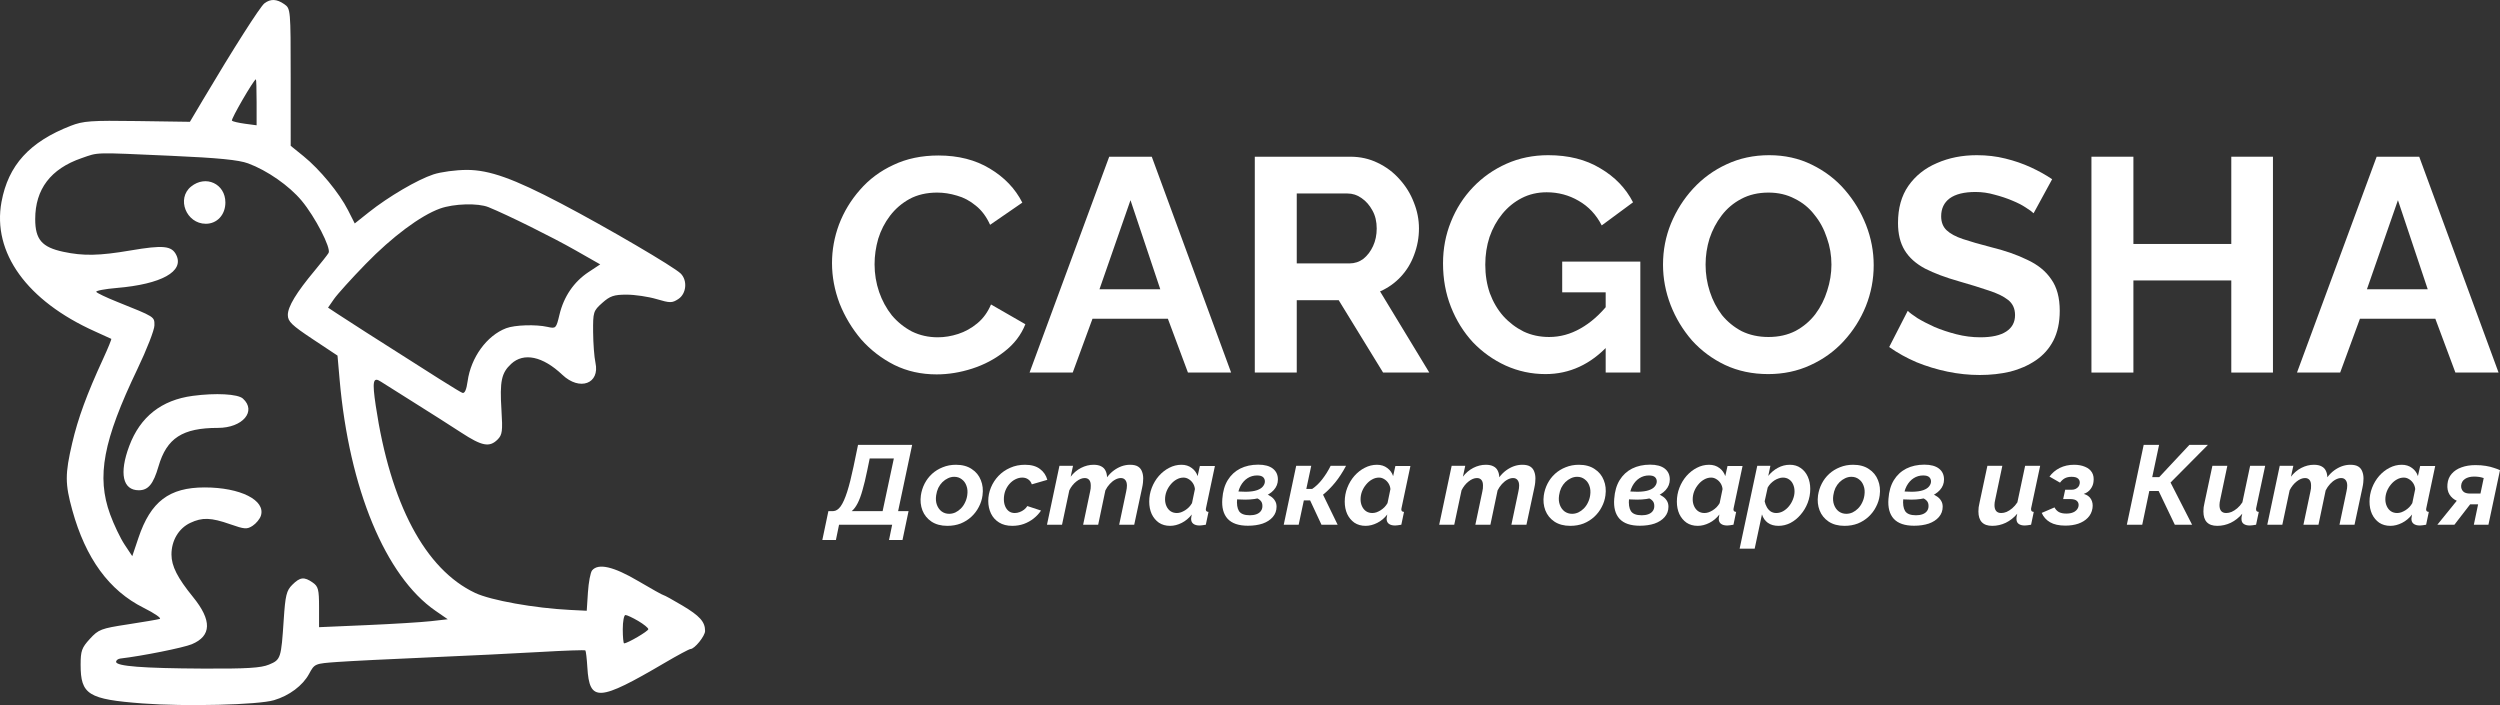 <?xml version="1.0" encoding="UTF-8"?> <svg xmlns="http://www.w3.org/2000/svg" width="1514" height="427" viewBox="0 0 1514 427" fill="none"><rect x="0" y="0" width="1514" height="427" fill="#333333" stroke="none"/><path fill-rule="evenodd" clip-rule="evenodd" d="M160.13 2.031C157.507 4.038 141.132 29.738 122.92 60.434L115.007 73.769L83.206 73.311C55.074 72.905 50.414 73.238 42.811 76.2C17.865 85.919 5.026 100.029 0.914 122.247C-4.772 152.97 16.306 182.207 57.47 200.691C62.642 203.016 67.105 205.045 67.382 205.203C67.66 205.361 65.443 210.8 62.455 217.29C52.581 238.727 47.237 253.295 43.713 268.393C39.345 287.102 39.355 292.948 43.785 308.958C51.871 338.184 66.084 357.649 86.954 368.077C93.613 371.404 98.007 374.442 96.721 374.826C95.433 375.211 86.653 376.708 77.211 378.152C61.186 380.603 59.667 381.187 54.434 386.889C49.504 392.261 48.827 394.158 48.827 402.581C48.827 420.669 53.389 423.512 86.398 426.005C112.389 427.967 156.276 426.88 165.92 424.035C175.17 421.307 183.341 415.192 187.152 408.144C190.525 401.903 190.587 401.877 204.342 400.885C211.933 400.339 236.71 399.099 259.401 398.134C282.091 397.168 312.632 395.679 327.271 394.828C341.909 393.976 354.164 393.556 354.501 393.894C354.839 394.232 355.379 398.866 355.702 404.192C356.978 425.306 362.422 424.983 402.558 401.41C410.386 396.812 417.406 393.051 418.158 393.051C420.635 393.051 427 385.163 427 382.097C427 376.574 423.782 372.98 413.195 366.681C407.416 363.242 402.305 360.43 401.839 360.43C401.372 360.43 394.443 356.567 386.439 351.846C371.584 343.083 362.305 340.947 358.576 345.433C357.583 346.628 356.447 352.617 356.05 358.739L355.328 369.873L345.182 369.368C323.735 368.304 297.254 363.562 287.774 359.089C257.491 344.803 236.425 305.152 227.564 245.763C225.324 230.757 225.917 227.988 230.69 231.145C232.299 232.21 241.351 237.917 250.806 243.826C260.26 249.736 273.111 257.917 279.363 262.003C291.891 270.194 296.45 271.061 301.337 266.18C304.188 263.332 304.482 261.107 303.683 248.331C302.593 230.862 303.65 225.838 309.57 220.358C317.204 213.291 328.711 215.753 340.57 226.992C351.059 236.933 363.407 232.404 360.605 219.646C359.878 216.341 359.243 207.971 359.192 201.047C359.104 188.946 359.319 188.259 364.715 183.449C369.42 179.251 371.802 178.44 379.443 178.44C384.457 178.44 392.629 179.647 397.604 181.124C405.831 183.564 407.024 183.56 410.807 181.083C415.698 177.882 416.449 169.865 412.25 165.67C408.179 161.605 367.644 137.869 339.848 123.274C310.997 108.125 296.352 102.898 282.765 102.898C276.126 102.898 266.993 104.122 262.469 105.619C252.731 108.84 235.282 119.069 223.364 128.541L214.833 135.324L210.75 127.265C205.506 116.914 193.645 102.528 183.785 94.56L176.044 88.304L176.038 46.767C176.031 5.794 175.979 5.193 172.209 2.558C167.591 -0.673 163.878 -0.837 160.13 2.031ZM155.403 61.919V75.879L148.385 74.94C144.525 74.423 140.955 73.589 140.453 73.086C139.692 72.325 153.646 48.244 154.973 48.028C155.209 47.988 155.403 54.239 155.403 61.919ZM103.834 94.363C132.164 95.623 144.58 96.847 150.246 98.938C161.791 103.2 175.101 112.467 182.637 121.491C190.836 131.307 200.66 150.35 198.988 153.185C198.314 154.327 194.537 159.125 190.599 163.847C179.445 177.213 174.312 185.693 174.312 190.747C174.312 194.677 176.617 196.919 189.353 205.371L204.394 215.353L205.674 229.947C211.472 295.978 233.46 348.996 263.701 369.873L271.163 375.024L260.985 376.177C255.387 376.813 237.848 377.892 222.013 378.576L193.22 379.821V367.648C193.22 357.013 192.737 355.135 189.399 352.802C184.198 349.162 181.729 349.432 176.992 354.163C173.497 357.656 172.801 360.487 171.83 375.195C170.27 398.797 170.04 399.503 162.898 402.483C158.038 404.511 149.424 405.033 122.963 404.899C86.428 404.715 70.314 403.46 70.314 400.801C70.314 399.869 71.475 398.972 72.893 398.807C86.012 397.286 111.102 392.259 116.173 390.137C128.163 385.117 128.403 375.693 116.902 361.553C107.459 349.945 103.848 342.823 103.841 335.8C103.832 327.359 108.209 319.987 115.191 316.677C122.492 313.217 127.769 313.394 139.441 317.492C148.132 320.543 149.591 320.64 153.021 318.397C155.133 317.013 157.371 314.278 157.994 312.32C160.974 302.938 145.574 295.188 123.948 295.188C102.466 295.188 91.258 303.711 83.858 325.67L80.1 336.821L75.442 329.791C72.881 325.924 68.937 317.68 66.682 311.471C58.359 288.57 62.434 266.889 83.225 223.481C88.888 211.657 93.52 199.764 93.52 197.051C93.52 191.722 94.056 192.06 70.72 182.698C64.323 180.132 58.739 177.464 58.309 176.768C57.877 176.071 63.449 175.002 70.689 174.39C97.788 172.102 111.702 164.383 106.737 154.389C103.968 148.81 98.804 148.311 78.923 151.695C60.098 154.9 50.467 155.087 38.317 152.485C25.356 149.708 21.324 145.014 21.324 132.704C21.324 114.555 30.694 102.231 49.398 95.774C59.971 92.124 55.904 92.231 103.834 94.363ZM115.714 112.977C106.729 120.243 112.786 135.518 124.652 135.518C131.475 135.518 136.494 130.06 136.494 122.642C136.494 111.303 124.615 105.778 115.714 112.977ZM295.848 125.463C307.42 130.184 334.53 143.625 348.4 151.518L363.484 160.102L356.447 164.755C347.537 170.646 341.426 179.591 338.819 190.553C336.83 198.916 336.648 199.103 331.609 197.972C324.489 196.373 311.781 196.777 306.536 198.768C294.806 203.222 285.165 216.487 283.188 230.889C282.481 236.047 281.398 238.435 280.011 237.903C278.153 237.192 264.272 228.469 221.583 201.187C214.965 196.957 207.101 191.877 204.107 189.897L198.663 186.295L202.281 181.081C204.272 178.212 212.909 168.656 221.477 159.847C237.513 143.356 254.68 130.555 266.447 126.316C274.821 123.299 289.501 122.872 295.848 125.463ZM116.726 239.731C97.771 242.248 84.898 252.405 78.282 270.069C72.071 286.647 74.281 296.905 84.066 296.905C89.785 296.905 92.865 293.166 95.992 282.425C100.975 265.301 110.509 259.134 131.989 259.134C146.951 259.134 155.559 249.016 147.102 241.373C144.023 238.59 130.727 237.872 116.726 239.731ZM386.506 376.052C389.869 378.033 392.621 380.274 392.621 381.029C392.621 382.243 380.029 389.617 377.956 389.617C377.513 389.617 377.15 385.754 377.15 381.033C377.15 376.311 377.879 372.448 378.771 372.448C379.661 372.448 383.142 374.069 386.506 376.052Z" fill="white"></path><path d="M503.863 159.344C503.863 151.365 505.275 143.571 508.098 135.961C511.044 128.228 515.278 121.232 520.802 114.972C526.325 108.589 533.076 103.557 541.054 99.875C549.033 96.07 558.116 94.167 568.304 94.167C580.332 94.167 590.704 96.806 599.419 102.084C608.256 107.362 614.823 114.236 619.119 122.705L599.603 136.145C597.394 131.235 594.509 127.369 590.95 124.546C587.39 121.6 583.585 119.575 579.535 118.47C575.484 117.243 571.495 116.629 567.567 116.629C561.184 116.629 555.6 117.918 550.813 120.495C546.148 123.073 542.221 126.449 539.029 130.622C535.838 134.795 533.444 139.459 531.849 144.615C530.376 149.77 529.639 154.925 529.639 160.08C529.639 165.849 530.56 171.434 532.401 176.835C534.242 182.113 536.82 186.838 540.134 191.011C543.571 195.062 547.621 198.315 552.286 200.77C557.072 203.102 562.289 204.268 567.935 204.268C571.986 204.268 576.098 203.593 580.271 202.242C584.444 200.892 588.311 198.744 591.87 195.798C595.43 192.853 598.191 189.048 600.155 184.383L620.96 196.351C618.383 202.856 614.148 208.38 608.256 212.921C602.488 217.463 595.982 220.899 588.74 223.232C581.498 225.564 574.318 226.73 567.199 226.73C557.87 226.73 549.34 224.827 541.607 221.022C533.874 217.094 527.185 211.939 521.538 205.557C516.015 199.051 511.657 191.809 508.466 183.831C505.398 175.73 503.863 167.568 503.863 159.344Z" fill="white"></path><path d="M671.736 94.903H697.512L745.566 225.625H719.422L707.27 193.037H661.609L649.642 225.625H623.498L671.736 94.903ZM702.667 175.178L684.624 121.232L665.844 175.178H702.667Z" fill="white"></path><path d="M759.904 225.625V94.903H817.716C823.73 94.903 829.254 96.131 834.286 98.586C839.442 101.041 843.86 104.355 847.543 108.528C851.348 112.701 854.232 117.366 856.196 122.521C858.283 127.676 859.326 132.954 859.326 138.355C859.326 143.878 858.344 149.217 856.38 154.373C854.539 159.405 851.839 163.824 848.279 167.629C844.719 171.434 840.546 174.38 835.759 176.466L865.586 225.625H837.6L810.72 181.806H785.312V225.625H759.904ZM785.312 159.528H817.164C820.355 159.528 823.178 158.607 825.633 156.766C828.088 154.802 830.052 152.225 831.525 149.033C832.997 145.842 833.734 142.282 833.734 138.355C833.734 134.181 832.875 130.56 831.156 127.492C829.438 124.301 827.229 121.784 824.528 119.943C821.951 118.102 819.127 117.181 816.059 117.181H785.312V159.528Z" fill="white"></path><path d="M935.942 226.546C927.473 226.546 919.433 224.827 911.823 221.39C904.336 217.954 897.708 213.228 891.939 207.214C886.292 201.076 881.874 193.957 878.682 185.856C875.491 177.755 873.895 168.979 873.895 159.528C873.895 150.568 875.491 142.16 878.682 134.304C881.874 126.326 886.354 119.329 892.123 113.315C897.892 107.301 904.643 102.575 912.375 99.138C920.108 95.701 928.516 93.983 937.599 93.983C949.874 93.983 960.368 96.622 969.083 101.9C977.92 107.055 984.549 113.929 988.967 122.521L970.003 136.513C966.689 130.008 962.025 125.037 956.011 121.6C950.119 118.163 943.675 116.445 936.679 116.445C931.155 116.445 926.123 117.611 921.581 119.943C917.04 122.275 913.112 125.467 909.798 129.517C906.484 133.568 903.906 138.232 902.065 143.51C900.347 148.788 899.487 154.373 899.487 160.264C899.487 166.524 900.408 172.293 902.249 177.571C904.213 182.849 906.913 187.452 910.35 191.38C913.91 195.307 918.022 198.437 922.686 200.77C927.35 202.979 932.505 204.084 938.152 204.084C944.78 204.084 951.101 202.365 957.115 198.928C963.253 195.492 968.96 190.459 974.238 183.831V208.871C963.314 220.654 950.549 226.546 935.942 226.546ZM972.397 177.019H946.068V158.423H993.386V225.625H972.397V177.019Z" fill="white"></path><path d="M1070.83 226.546C1061.25 226.546 1052.54 224.705 1044.68 221.022C1036.95 217.34 1030.26 212.369 1024.61 206.109C1019.09 199.726 1014.79 192.607 1011.73 184.752C1008.66 176.773 1007.12 168.611 1007.12 160.264C1007.12 151.55 1008.72 143.264 1011.91 135.409C1015.22 127.43 1019.7 120.373 1025.35 114.236C1031.12 107.976 1037.87 103.066 1045.6 99.506C1053.46 95.824 1062.05 93.983 1071.38 93.983C1080.83 93.983 1089.42 95.885 1097.15 99.691C1105.01 103.496 1111.7 108.589 1117.22 114.972C1122.75 121.355 1127.04 128.474 1130.11 136.329C1133.18 144.185 1134.71 152.286 1134.71 160.633C1134.71 169.225 1133.12 177.51 1129.93 185.488C1126.74 193.344 1122.26 200.401 1116.49 206.661C1110.84 212.798 1104.09 217.647 1096.23 221.206C1088.5 224.766 1080.03 226.546 1070.83 226.546ZM1032.9 160.264C1032.9 165.91 1033.76 171.373 1035.48 176.651C1037.19 181.928 1039.65 186.654 1042.84 190.827C1046.16 194.878 1050.14 198.131 1054.81 200.585C1059.6 202.918 1065 204.084 1071.01 204.084C1077.15 204.084 1082.61 202.856 1087.4 200.401C1092.18 197.824 1096.17 194.448 1099.36 190.275C1102.56 185.979 1104.95 181.253 1106.54 176.098C1108.26 170.82 1109.12 165.542 1109.12 160.264C1109.12 154.618 1108.2 149.217 1106.36 144.062C1104.64 138.784 1102.13 134.12 1098.81 130.069C1095.62 125.896 1091.63 122.643 1086.84 120.311C1082.18 117.856 1076.9 116.629 1071.01 116.629C1064.75 116.629 1059.23 117.918 1054.44 120.495C1049.78 122.95 1045.85 126.264 1042.66 130.438C1039.47 134.611 1037.01 139.275 1035.29 144.43C1033.7 149.586 1032.9 154.864 1032.9 160.264Z" fill="white"></path><path d="M1231.55 129.149C1230.69 128.29 1229.09 127.124 1226.76 125.651C1224.55 124.178 1221.79 122.766 1218.47 121.416C1215.28 120.066 1211.78 118.9 1207.98 117.918C1204.17 116.813 1200.31 116.261 1196.38 116.261C1189.51 116.261 1184.29 117.55 1180.73 120.127C1177.29 122.705 1175.57 126.326 1175.57 130.99C1175.57 134.55 1176.68 137.373 1178.89 139.459C1181.1 141.546 1184.41 143.326 1188.83 144.799C1193.25 146.272 1198.77 147.867 1205.4 149.586C1213.99 151.672 1221.42 154.25 1227.68 157.318C1234.06 160.264 1238.91 164.192 1242.22 169.102C1245.66 173.889 1247.38 180.271 1247.38 188.25C1247.38 195.246 1246.09 201.261 1243.51 206.293C1240.94 211.203 1237.38 215.192 1232.83 218.26C1228.29 221.329 1223.14 223.6 1217.37 225.073C1211.6 226.423 1205.46 227.098 1198.96 227.098C1192.45 227.098 1185.95 226.423 1179.44 225.073C1172.94 223.723 1166.68 221.82 1160.66 219.365C1154.65 216.788 1149.12 213.719 1144.09 210.159L1155.32 188.25C1156.43 189.354 1158.39 190.827 1161.21 192.669C1164.04 194.387 1167.47 196.167 1171.52 198.008C1175.57 199.726 1179.99 201.199 1184.78 202.427C1189.57 203.654 1194.42 204.268 1199.33 204.268C1206.2 204.268 1211.42 203.102 1214.98 200.77C1218.54 198.437 1220.31 195.123 1220.31 190.827C1220.31 186.9 1218.9 183.831 1216.08 181.622C1213.26 179.412 1209.33 177.51 1204.3 175.914C1199.26 174.196 1193.31 172.354 1186.44 170.391C1178.21 168.058 1171.34 165.481 1165.82 162.658C1160.29 159.712 1156.18 156.03 1153.48 151.611C1150.78 147.192 1149.43 141.669 1149.43 135.041C1149.43 126.08 1151.52 118.593 1155.69 112.579C1159.99 106.441 1165.76 101.838 1173 98.77C1180.24 95.579 1188.28 93.983 1197.12 93.983C1203.25 93.983 1209.02 94.658 1214.42 96.008C1219.95 97.358 1225.1 99.138 1229.89 101.348C1234.68 103.557 1238.97 105.95 1242.78 108.528L1231.55 129.149Z" fill="white"></path><path d="M1376.5 94.903V225.625H1351.27V169.838H1291.99V225.625H1266.58V94.903H1291.99V147.744H1351.27V94.903H1376.5Z" fill="white"></path><path d="M1439.3 94.903H1465.08L1513.13 225.625H1486.99L1474.84 193.037H1429.17L1417.21 225.625H1391.06L1439.3 94.903ZM1470.23 175.178L1452.19 121.232L1433.41 175.178H1470.23Z" fill="white"></path><path d="M498 327.032L501.672 309.527H504.596C506.228 309.482 507.724 308.528 509.084 306.666C510.444 304.759 511.758 301.83 513.028 297.88C514.297 293.929 515.589 288.821 516.903 282.554L519.623 269.408H552.398L543.899 309.527H550.222L546.551 327.032H538.391L540.295 317.769H508.132L506.228 327.032H498ZM515.815 309.527H534.515L541.315 277.65H526.695L525.199 284.87C524.247 289.547 523.295 293.521 522.343 296.79C521.437 300.059 520.439 302.739 519.351 304.827C518.309 306.871 517.13 308.437 515.815 309.527Z" fill="white"></path><path d="M573.732 318.45C569.879 318.45 566.66 317.587 564.076 315.862C561.537 314.136 559.724 311.888 558.636 309.118C557.548 306.303 557.231 303.261 557.684 299.991C558.047 297.494 558.795 295.133 559.928 292.908C561.061 290.682 562.557 288.707 564.416 286.982C566.32 285.256 568.496 283.917 570.944 282.963C573.392 281.964 576.044 281.464 578.9 281.464C582.753 281.464 585.949 282.327 588.487 284.053C591.071 285.733 592.907 287.981 593.995 290.796C595.128 293.566 595.468 296.631 595.015 299.991C594.698 302.443 593.95 304.782 592.771 307.007C591.638 309.232 590.142 311.207 588.283 312.933C586.425 314.658 584.271 316.021 581.824 317.02C579.376 317.973 576.678 318.45 573.732 318.45ZM574.82 311.162C576.089 311.162 577.336 310.889 578.56 310.344C579.784 309.754 580.894 308.96 581.892 307.961C582.934 306.916 583.773 305.713 584.407 304.351C585.087 302.988 585.541 301.512 585.767 299.923C586.085 297.789 585.926 295.882 585.291 294.202C584.702 292.522 583.75 291.205 582.435 290.251C581.166 289.252 579.648 288.753 577.88 288.753C576.565 288.753 575.296 289.048 574.072 289.638C572.893 290.183 571.782 290.955 570.74 291.954C569.743 292.953 568.904 294.134 568.224 295.496C567.589 296.858 567.159 298.357 566.932 299.991C566.615 302.171 566.773 304.101 567.408 305.781C568.043 307.461 568.995 308.778 570.264 309.731C571.578 310.685 573.097 311.162 574.82 311.162Z" fill="white"></path><path d="M613.041 318.45C609.868 318.45 607.193 317.769 605.017 316.407C602.841 315.044 601.209 313.228 600.121 310.958C599.033 308.642 598.489 306.121 598.489 303.397C598.489 300.582 599.033 297.857 600.121 295.223C601.209 292.59 602.728 290.251 604.677 288.208C606.672 286.119 609.029 284.484 611.749 283.304C614.469 282.078 617.461 281.464 620.725 281.464C624.533 281.464 627.547 282.305 629.768 283.985C632.035 285.665 633.531 287.867 634.256 290.592L624.873 293.316C624.419 291.999 623.694 291 622.697 290.319C621.699 289.593 620.498 289.229 619.093 289.229C617.688 289.229 616.305 289.57 614.945 290.251C613.63 290.887 612.429 291.818 611.341 293.044C610.298 294.224 609.46 295.609 608.825 297.199C608.236 298.788 607.941 300.491 607.941 302.307C607.941 303.942 608.213 305.395 608.757 306.666C609.301 307.938 610.072 308.937 611.069 309.663C612.066 310.344 613.222 310.685 614.537 310.685C615.534 310.685 616.509 310.503 617.461 310.14C618.458 309.777 619.365 309.277 620.181 308.642C620.997 308.006 621.654 307.279 622.153 306.462L630.448 309.187C629.27 310.958 627.797 312.547 626.029 313.954C624.261 315.362 622.266 316.475 620.045 317.292C617.869 318.064 615.534 318.45 613.041 318.45Z" fill="white"></path><path d="M641.6 282.078H649.827L648.399 288.684C650.122 286.414 652.207 284.643 654.655 283.372C657.149 282.1 659.687 281.464 662.271 281.464C664.175 281.464 665.716 281.782 666.895 282.418C668.074 283.008 668.935 283.871 669.479 285.006C670.068 286.142 670.385 287.481 670.431 289.025C671.7 287.345 673.083 285.96 674.579 284.87C676.075 283.78 677.639 282.94 679.271 282.35C680.948 281.76 682.648 281.464 684.37 281.464C686.456 281.464 688.065 281.828 689.198 282.554C690.332 283.281 691.125 284.28 691.578 285.551C692.077 286.777 692.326 288.185 692.326 289.774C692.326 290.455 692.281 291.273 692.19 292.226C692.1 293.18 691.918 294.27 691.646 295.496L686.886 317.769H677.775L681.99 297.744C682.308 296.336 682.466 295.133 682.466 294.134C682.466 292.59 682.126 291.432 681.446 290.66C680.812 289.888 679.928 289.502 678.795 289.502C677.707 289.502 676.573 289.82 675.395 290.455C674.216 291.091 673.105 291.977 672.063 293.112C671.02 294.247 670.136 295.541 669.411 296.994L665.059 317.769H655.947L660.163 297.744C660.344 297.062 660.458 296.427 660.503 295.836C660.548 295.201 660.571 294.61 660.571 294.065C660.571 292.522 660.254 291.386 659.619 290.66C658.984 289.888 658.078 289.502 656.899 289.502C655.267 289.502 653.567 290.206 651.799 291.613C650.077 292.976 648.671 294.747 647.583 296.926L643.164 317.769H634.052L641.6 282.078Z" fill="white"></path><path d="M708.619 318.45C705.989 318.45 703.723 317.814 701.819 316.543C699.96 315.226 698.51 313.478 697.467 311.298C696.47 309.073 695.971 306.576 695.971 303.806C695.971 300.854 696.492 298.039 697.535 295.36C698.578 292.68 700.006 290.297 701.819 288.208C703.677 286.119 705.763 284.484 708.075 283.304C710.432 282.078 712.902 281.464 715.486 281.464C717.934 281.464 720.02 282.123 721.742 283.44C723.465 284.711 724.643 286.346 725.278 288.344L726.638 282.214H735.75L730.446 307.279C730.401 307.506 730.355 307.733 730.31 307.961C730.265 308.142 730.242 308.324 730.242 308.505C730.242 309.459 730.786 309.959 731.874 310.004L730.242 317.769C729.426 317.905 728.701 318.019 728.066 318.109C727.477 318.2 726.955 318.246 726.502 318.246C724.87 318.246 723.601 317.905 722.694 317.224C721.788 316.543 721.334 315.521 721.334 314.159C721.334 313.977 721.357 313.773 721.402 313.546C721.448 313.273 721.493 312.978 721.538 312.66C721.584 312.297 721.652 311.934 721.742 311.571C720.02 313.796 717.98 315.498 715.622 316.679C713.265 317.86 710.931 318.45 708.619 318.45ZM712.698 310.685C713.469 310.685 714.285 310.549 715.146 310.276C716.008 309.959 716.846 309.55 717.662 309.05C718.524 308.505 719.317 307.87 720.042 307.143C720.768 306.371 721.38 305.554 721.878 304.691L723.646 296.177C723.51 294.86 723.102 293.679 722.422 292.635C721.742 291.591 720.904 290.773 719.906 290.183C718.909 289.547 717.844 289.229 716.71 289.229C715.26 289.229 713.854 289.615 712.494 290.387C711.18 291.114 710.001 292.113 708.959 293.384C707.916 294.61 707.077 296.018 706.443 297.607C705.853 299.151 705.559 300.741 705.559 302.375C705.559 303.919 705.853 305.327 706.443 306.598C707.032 307.87 707.848 308.869 708.891 309.595C709.979 310.322 711.248 310.685 712.698 310.685Z" fill="white"></path><path d="M755.743 318.382C750.122 318.382 746.019 316.974 743.435 314.159C740.897 311.343 739.831 307.325 740.239 302.103C740.557 297.607 741.645 293.838 743.503 290.796C745.407 287.708 747.923 285.37 751.051 283.78C754.224 282.191 757.873 281.396 761.999 281.396C765.852 281.396 768.798 282.191 770.838 283.78C772.878 285.37 773.898 287.572 773.898 290.387C773.898 292.794 773.06 294.928 771.382 296.79C769.75 298.606 767.438 300.037 764.447 301.081C761.5 302.08 758.055 302.58 754.111 302.58C752.706 302.58 751.232 302.534 749.691 302.443C748.15 302.307 746.608 302.148 745.067 301.967L746.019 297.199C747.606 297.38 749.102 297.539 750.507 297.675C751.958 297.766 753.295 297.812 754.519 297.812C757.329 297.766 759.573 297.448 761.251 296.858C762.928 296.268 764.129 295.496 764.855 294.542C765.625 293.589 766.011 292.59 766.011 291.545C766.011 290.501 765.648 289.638 764.923 288.957C764.197 288.276 762.973 287.935 761.251 287.935C759.165 287.935 757.261 288.48 755.539 289.57C753.816 290.66 752.388 292.249 751.255 294.338C750.167 296.427 749.487 298.97 749.215 301.967C748.898 305.236 749.26 307.733 750.303 309.459C751.391 311.185 753.59 312.047 756.899 312.047C758.395 312.047 759.709 311.843 760.843 311.434C761.976 311.026 762.86 310.413 763.495 309.595C764.175 308.732 764.515 307.688 764.515 306.462C764.515 305.1 764.175 304.055 763.495 303.329C762.815 302.557 761.999 302.012 761.047 301.694C760.095 301.331 759.188 301.149 758.327 301.149L760.911 298.016C761.591 297.971 762.429 298.039 763.427 298.22C764.469 298.402 765.535 298.697 766.623 299.106C767.756 299.514 768.798 300.059 769.75 300.741C770.748 301.422 771.541 302.262 772.13 303.261C772.765 304.26 773.082 305.463 773.082 306.871C773.082 309.277 772.312 311.366 770.77 313.137C769.274 314.863 767.234 316.18 764.651 317.088C762.067 317.95 759.097 318.382 755.743 318.382Z" fill="white"></path><path d="M777.432 317.769L784.979 282.078H794.091L791.099 296.109H794.635C796.811 294.656 798.851 292.703 800.755 290.251C802.659 287.799 804.359 285.074 805.855 282.078H815.17C813.13 285.937 810.909 289.343 808.507 292.294C806.104 295.201 803.679 297.63 801.231 299.583L810.071 317.769H800.279L793.411 303.056H789.603L786.475 317.769H777.432Z" fill="white"></path><path d="M827.018 318.45C824.388 318.45 822.122 317.814 820.218 316.543C818.359 315.226 816.908 313.478 815.866 311.298C814.869 309.073 814.37 306.576 814.37 303.806C814.37 300.854 814.891 298.039 815.934 295.36C816.976 292.68 818.404 290.297 820.218 288.208C822.076 286.119 824.162 284.484 826.474 283.304C828.831 282.078 831.301 281.464 833.885 281.464C836.333 281.464 838.419 282.123 840.141 283.44C841.864 284.711 843.042 286.346 843.677 288.344L845.037 282.214H854.149L848.845 307.279C848.8 307.506 848.754 307.733 848.709 307.961C848.664 308.142 848.641 308.324 848.641 308.505C848.641 309.459 849.185 309.959 850.273 310.004L848.641 317.769C847.825 317.905 847.1 318.019 846.465 318.109C845.876 318.2 845.354 318.246 844.901 318.246C843.269 318.246 842 317.905 841.093 317.224C840.186 316.543 839.733 315.521 839.733 314.159C839.733 313.977 839.756 313.773 839.801 313.546C839.846 313.273 839.892 312.978 839.937 312.66C839.982 312.297 840.05 311.934 840.141 311.571C838.419 313.796 836.379 315.498 834.021 316.679C831.664 317.86 829.329 318.45 827.018 318.45ZM831.097 310.685C831.868 310.685 832.684 310.549 833.545 310.276C834.407 309.959 835.245 309.55 836.061 309.05C836.923 308.505 837.716 307.87 838.441 307.143C839.166 306.371 839.778 305.554 840.277 304.691L842.045 296.177C841.909 294.86 841.501 293.679 840.821 292.635C840.141 291.591 839.302 290.773 838.305 290.183C837.308 289.547 836.243 289.229 835.109 289.229C833.659 289.229 832.253 289.615 830.893 290.387C829.579 291.114 828.4 292.113 827.357 293.384C826.315 294.61 825.476 296.018 824.842 297.607C824.252 299.151 823.958 300.741 823.958 302.375C823.958 303.919 824.252 305.327 824.842 306.598C825.431 307.87 826.247 308.869 827.29 309.595C828.377 310.322 829.647 310.685 831.097 310.685Z" fill="white"></path><path d="M879.128 282.078H887.356L885.928 288.684C887.65 286.414 889.736 284.643 892.184 283.372C894.677 282.1 897.215 281.464 899.799 281.464C901.703 281.464 903.245 281.782 904.423 282.418C905.602 283.008 906.463 283.871 907.007 285.006C907.596 286.142 907.914 287.481 907.959 289.025C909.228 287.345 910.611 285.96 912.107 284.87C913.603 283.78 915.167 282.94 916.799 282.35C918.476 281.76 920.176 281.464 921.899 281.464C923.984 281.464 925.593 281.828 926.727 282.554C927.86 283.281 928.653 284.28 929.106 285.551C929.605 286.777 929.854 288.185 929.854 289.774C929.854 290.455 929.809 291.273 929.718 292.226C929.628 293.18 929.446 294.27 929.174 295.496L924.415 317.769H915.303L919.519 297.744C919.836 296.336 919.995 295.133 919.995 294.134C919.995 292.59 919.655 291.432 918.975 290.66C918.34 289.888 917.456 289.502 916.323 289.502C915.235 289.502 914.102 289.82 912.923 290.455C911.744 291.091 910.634 291.977 909.591 293.112C908.548 294.247 907.664 295.541 906.939 296.994L902.587 317.769H893.475L897.691 297.744C897.873 297.062 897.986 296.427 898.031 295.836C898.077 295.201 898.099 294.61 898.099 294.065C898.099 292.522 897.782 291.386 897.147 290.66C896.513 289.888 895.606 289.502 894.427 289.502C892.796 289.502 891.096 290.206 889.328 291.613C887.605 292.976 886.2 294.747 885.112 296.926L880.692 317.769H871.58L879.128 282.078Z" fill="white"></path><path d="M950.975 318.45C947.121 318.45 943.903 317.587 941.319 315.862C938.78 314.136 936.967 311.888 935.879 309.118C934.791 306.303 934.474 303.261 934.927 299.991C935.29 297.494 936.038 295.133 937.171 292.908C938.304 290.682 939.8 288.707 941.659 286.982C943.563 285.256 945.739 283.917 948.187 282.963C950.635 281.964 953.287 281.464 956.143 281.464C959.996 281.464 963.192 282.327 965.73 284.053C968.314 285.733 970.15 287.981 971.238 290.796C972.371 293.566 972.711 296.631 972.258 299.991C971.941 302.443 971.193 304.782 970.014 307.007C968.881 309.232 967.385 311.207 965.526 312.933C963.668 314.658 961.514 316.021 959.067 317.02C956.619 317.973 953.921 318.45 950.975 318.45ZM952.063 311.162C953.332 311.162 954.579 310.889 955.803 310.344C957.027 309.754 958.137 308.96 959.134 307.961C960.177 306.916 961.016 305.713 961.65 304.351C962.33 302.988 962.784 301.512 963.01 299.923C963.328 297.789 963.169 295.882 962.534 294.202C961.945 292.522 960.993 291.205 959.678 290.251C958.409 289.252 956.891 288.753 955.123 288.753C953.808 288.753 952.539 289.048 951.315 289.638C950.136 290.183 949.025 290.955 947.983 291.954C946.985 292.953 946.147 294.134 945.467 295.496C944.832 296.858 944.402 298.357 944.175 299.991C943.858 302.171 944.016 304.101 944.651 305.781C945.286 307.461 946.238 308.778 947.507 309.731C948.821 310.685 950.34 311.162 952.063 311.162Z" fill="white"></path><path d="M993.072 318.382C987.451 318.382 983.348 316.974 980.764 314.159C978.226 311.343 977.16 307.325 977.568 302.103C977.886 297.607 978.974 293.838 980.832 290.796C982.736 287.708 985.252 285.37 988.38 283.78C991.553 282.191 995.203 281.396 999.328 281.396C1003.18 281.396 1006.13 282.191 1008.17 283.78C1010.21 285.37 1011.23 287.572 1011.23 290.387C1011.23 292.794 1010.39 294.928 1008.71 296.79C1007.08 298.606 1004.77 300.037 1001.78 301.081C998.829 302.08 995.384 302.58 991.44 302.58C990.035 302.58 988.561 302.534 987.02 302.443C985.479 302.307 983.937 302.148 982.396 301.967L983.348 297.199C984.935 297.38 986.431 297.539 987.836 297.675C989.287 297.766 990.624 297.812 991.848 297.812C994.658 297.766 996.902 297.448 998.58 296.858C1000.26 296.268 1001.46 295.496 1002.18 294.542C1002.95 293.589 1003.34 292.59 1003.34 291.545C1003.34 290.501 1002.98 289.638 1002.25 288.957C1001.53 288.276 1000.3 287.935 998.58 287.935C996.494 287.935 994.59 288.48 992.868 289.57C991.145 290.66 989.717 292.249 988.584 294.338C987.496 296.427 986.816 298.97 986.544 301.967C986.227 305.236 986.589 307.733 987.632 309.459C988.72 311.185 990.919 312.047 994.228 312.047C995.724 312.047 997.038 311.843 998.172 311.434C999.305 311.026 1000.19 310.413 1000.82 309.595C1001.5 308.732 1001.84 307.688 1001.84 306.462C1001.84 305.1 1001.5 304.055 1000.82 303.329C1000.14 302.557 999.328 302.012 998.376 301.694C997.424 301.331 996.517 301.149 995.656 301.149L998.24 298.016C998.92 297.971 999.758 298.039 1000.76 298.22C1001.8 298.402 1002.86 298.697 1003.95 299.106C1005.08 299.514 1006.13 300.059 1007.08 300.741C1008.08 301.422 1008.87 302.262 1009.46 303.261C1010.09 304.26 1010.41 305.463 1010.41 306.871C1010.41 309.277 1009.64 311.366 1008.1 313.137C1006.6 314.863 1004.56 316.18 1001.98 317.088C999.396 317.95 996.426 318.382 993.072 318.382Z" fill="white"></path><path d="M1028.16 318.45C1025.53 318.45 1023.26 317.814 1021.36 316.543C1019.5 315.226 1018.05 313.478 1017 311.298C1016.01 309.073 1015.51 306.576 1015.51 303.806C1015.51 300.854 1016.03 298.039 1017.07 295.36C1018.12 292.68 1019.54 290.297 1021.36 288.208C1023.22 286.119 1025.3 284.484 1027.61 283.304C1029.97 282.078 1032.44 281.464 1035.02 281.464C1037.47 281.464 1039.56 282.123 1041.28 283.44C1043 284.711 1044.18 286.346 1044.82 288.344L1046.18 282.214H1055.29L1049.98 307.279C1049.94 307.506 1049.89 307.733 1049.85 307.961C1049.8 308.142 1049.78 308.324 1049.78 308.505C1049.78 309.459 1050.32 309.959 1051.41 310.004L1049.78 317.769C1048.96 317.905 1048.24 318.019 1047.6 318.109C1047.01 318.2 1046.49 318.246 1046.04 318.246C1044.41 318.246 1043.14 317.905 1042.23 317.224C1041.33 316.543 1040.87 315.521 1040.87 314.159C1040.87 313.977 1040.89 313.773 1040.94 313.546C1040.99 313.273 1041.03 312.978 1041.08 312.66C1041.12 312.297 1041.19 311.934 1041.28 311.571C1039.56 313.796 1037.52 315.498 1035.16 316.679C1032.8 317.86 1030.47 318.45 1028.16 318.45ZM1032.24 310.685C1033.01 310.685 1033.82 310.549 1034.68 310.276C1035.55 309.959 1036.38 309.55 1037.2 309.05C1038.06 308.505 1038.85 307.87 1039.58 307.143C1040.31 306.371 1040.92 305.554 1041.42 304.691L1043.18 296.177C1043.05 294.86 1042.64 293.679 1041.96 292.635C1041.28 291.591 1040.44 290.773 1039.44 290.183C1038.45 289.547 1037.38 289.229 1036.25 289.229C1034.8 289.229 1033.39 289.615 1032.03 290.387C1030.72 291.114 1029.54 292.113 1028.5 293.384C1027.45 294.61 1026.61 296.018 1025.98 297.607C1025.39 299.151 1025.1 300.741 1025.1 302.375C1025.1 303.919 1025.39 305.327 1025.98 306.598C1026.57 307.87 1027.39 308.869 1028.43 309.595C1029.52 310.322 1030.79 310.685 1032.24 310.685Z" fill="white"></path><path d="M1064.2 282.078H1072.15L1070.86 288.208C1072.54 286.119 1074.49 284.484 1076.71 283.304C1078.97 282.078 1081.38 281.464 1083.92 281.464C1086.5 281.464 1088.7 282.123 1090.51 283.44C1092.37 284.711 1093.8 286.459 1094.8 288.684C1095.79 290.91 1096.29 293.384 1096.29 296.109C1096.29 299.015 1095.77 301.83 1094.73 304.555C1093.69 307.234 1092.26 309.618 1090.44 311.707C1088.68 313.796 1086.64 315.453 1084.32 316.679C1082.01 317.86 1079.59 318.45 1077.05 318.45C1074.46 318.45 1072.31 317.837 1070.59 316.611C1068.87 315.339 1067.69 313.637 1067.05 311.502L1062.63 332.277H1053.52L1064.2 282.078ZM1075.69 310.685C1077.14 310.685 1078.52 310.322 1079.84 309.595C1081.2 308.823 1082.37 307.824 1083.37 306.598C1084.41 305.327 1085.23 303.919 1085.82 302.375C1086.45 300.786 1086.77 299.197 1086.77 297.607C1086.77 296.018 1086.48 294.588 1085.89 293.316C1085.34 292.045 1084.53 291.046 1083.44 290.319C1082.4 289.593 1081.15 289.229 1079.7 289.229C1078.88 289.229 1078.05 289.388 1077.18 289.706C1076.32 289.979 1075.46 290.387 1074.6 290.932C1073.78 291.477 1073.01 292.113 1072.29 292.839C1071.61 293.566 1071.02 294.361 1070.52 295.223L1068.68 303.601C1068.96 304.918 1069.41 306.121 1070.04 307.211C1070.68 308.301 1071.47 309.164 1072.42 309.8C1073.42 310.39 1074.51 310.685 1075.69 310.685Z" fill="white"></path><path d="M1117.05 318.45C1113.2 318.45 1109.98 317.587 1107.4 315.862C1104.86 314.136 1103.04 311.888 1101.96 309.118C1100.87 306.303 1100.55 303.261 1101 299.991C1101.37 297.494 1102.12 295.133 1103.25 292.908C1104.38 290.682 1105.88 288.707 1107.74 286.982C1109.64 285.256 1111.82 283.917 1114.26 282.963C1116.71 281.964 1119.36 281.464 1122.22 281.464C1126.07 281.464 1129.27 282.327 1131.81 284.053C1134.39 285.733 1136.23 287.981 1137.32 290.796C1138.45 293.566 1138.79 296.631 1138.34 299.991C1138.02 302.443 1137.27 304.782 1136.09 307.007C1134.96 309.232 1133.46 311.207 1131.6 312.933C1129.74 314.658 1127.59 316.021 1125.14 317.02C1122.7 317.973 1120 318.45 1117.05 318.45ZM1118.14 311.162C1119.41 311.162 1120.66 310.889 1121.88 310.344C1123.1 309.754 1124.21 308.96 1125.21 307.961C1126.25 306.916 1127.09 305.713 1127.73 304.351C1128.41 302.988 1128.86 301.512 1129.09 299.923C1129.4 297.789 1129.25 295.882 1128.61 294.202C1128.02 292.522 1127.07 291.205 1125.76 290.251C1124.49 289.252 1122.97 288.753 1121.2 288.753C1119.89 288.753 1118.62 289.048 1117.39 289.638C1116.21 290.183 1115.1 290.955 1114.06 291.954C1113.06 292.953 1112.22 294.134 1111.54 295.496C1110.91 296.858 1110.48 298.357 1110.25 299.991C1109.93 302.171 1110.09 304.101 1110.73 305.781C1111.36 307.461 1112.31 308.778 1113.58 309.731C1114.9 310.685 1116.42 311.162 1118.14 311.162Z" fill="white"></path><path d="M1159.15 318.382C1153.53 318.382 1149.43 316.974 1146.84 314.159C1144.3 311.343 1143.24 307.325 1143.65 302.103C1143.96 297.607 1145.05 293.838 1146.91 290.796C1148.81 287.708 1151.33 285.37 1154.46 283.78C1157.63 282.191 1161.28 281.396 1165.4 281.396C1169.26 281.396 1172.2 282.191 1174.24 283.78C1176.28 285.37 1177.3 287.572 1177.3 290.387C1177.3 292.794 1176.47 294.928 1174.79 296.79C1173.16 298.606 1170.84 300.037 1167.85 301.081C1164.91 302.08 1161.46 302.58 1157.52 302.58C1156.11 302.58 1154.64 302.534 1153.1 302.443C1151.56 302.307 1150.01 302.148 1148.47 301.967L1149.43 297.199C1151.01 297.38 1152.51 297.539 1153.91 297.675C1155.36 297.766 1156.7 297.812 1157.93 297.812C1160.74 297.766 1162.98 297.448 1164.66 296.858C1166.33 296.268 1167.54 295.496 1168.26 294.542C1169.03 293.589 1169.42 292.59 1169.42 291.545C1169.42 290.501 1169.05 289.638 1168.33 288.957C1167.6 288.276 1166.38 287.935 1164.66 287.935C1162.57 287.935 1160.67 288.48 1158.95 289.57C1157.22 290.66 1155.79 292.249 1154.66 294.338C1153.57 296.427 1152.89 298.97 1152.62 301.967C1152.3 305.236 1152.67 307.733 1153.71 309.459C1154.8 311.185 1157 312.047 1160.31 312.047C1161.8 312.047 1163.12 311.843 1164.25 311.434C1165.38 311.026 1166.27 310.413 1166.9 309.595C1167.58 308.732 1167.92 307.688 1167.92 306.462C1167.92 305.1 1167.58 304.055 1166.9 303.329C1166.22 302.557 1165.4 302.012 1164.45 301.694C1163.5 301.331 1162.59 301.149 1161.73 301.149L1164.32 298.016C1165 297.971 1165.84 298.039 1166.83 298.22C1167.88 298.402 1168.94 298.697 1170.03 299.106C1171.16 299.514 1172.2 300.059 1173.16 300.741C1174.15 301.422 1174.95 302.262 1175.54 303.261C1176.17 304.26 1176.49 305.463 1176.49 306.871C1176.49 309.277 1175.72 311.366 1174.18 313.137C1172.68 314.863 1170.64 316.18 1168.06 317.088C1165.47 317.95 1162.5 318.382 1159.15 318.382Z" fill="white"></path><path d="M1206.5 318.45C1200.92 318.45 1198.13 315.544 1198.13 309.731C1198.13 308.914 1198.18 308.074 1198.27 307.211C1198.4 306.349 1198.58 305.418 1198.81 304.419L1203.57 282.078H1212.62L1208.33 302.443C1208.01 303.76 1207.86 304.895 1207.86 305.849C1207.86 309.073 1209.22 310.685 1211.94 310.685C1213.02 310.685 1214.11 310.458 1215.2 310.004C1216.33 309.504 1217.47 308.778 1218.6 307.824C1219.73 306.871 1220.77 305.667 1221.73 304.214L1226.42 282.078H1235.53L1230.16 307.279C1230.11 307.506 1230.07 307.733 1230.02 307.961C1230.02 308.142 1230.02 308.324 1230.02 308.505C1230.02 309.459 1230.57 309.959 1231.65 310.004L1230.02 317.769C1229.21 317.905 1228.48 318.019 1227.85 318.109C1227.26 318.2 1226.71 318.246 1226.21 318.246C1224.67 318.246 1223.45 317.928 1222.54 317.292C1221.64 316.656 1221.18 315.68 1221.18 314.363C1221.18 314.136 1221.18 313.886 1221.18 313.614C1221.23 313.341 1221.27 313.001 1221.32 312.592C1221.41 312.138 1221.52 311.639 1221.66 311.094C1219.62 313.5 1217.28 315.339 1214.66 316.611C1212.07 317.837 1209.35 318.45 1206.5 318.45Z" fill="white"></path><path d="M1250.81 318.314C1246.96 318.314 1243.85 317.633 1241.5 316.27C1239.18 314.908 1237.51 313.024 1236.46 310.617L1244.22 307.279C1244.81 308.46 1245.67 309.391 1246.8 310.072C1247.98 310.708 1249.5 311.026 1251.36 311.026C1253.49 311.026 1255.19 310.617 1256.46 309.8C1257.77 308.937 1258.54 307.824 1258.77 306.462C1258.95 305.191 1258.63 304.169 1257.82 303.397C1257 302.625 1255.66 302.239 1253.8 302.239H1249.45L1250.68 296.586H1254.69C1255.55 296.586 1256.3 296.427 1256.93 296.109C1257.61 295.791 1258.18 295.36 1258.63 294.815C1259.08 294.27 1259.36 293.634 1259.45 292.908C1259.67 291.681 1259.38 290.682 1258.56 289.911C1257.79 289.139 1256.46 288.753 1254.55 288.753C1252.96 288.753 1251.6 289.048 1250.47 289.638C1249.38 290.228 1248.41 291.114 1247.55 292.294L1241.16 288.616C1242.79 286.391 1244.87 284.643 1247.41 283.372C1250 282.1 1252.87 281.464 1256.05 281.464C1258.59 281.464 1260.81 281.873 1262.71 282.691C1264.62 283.462 1266.02 284.62 1266.93 286.164C1267.83 287.708 1268.13 289.615 1267.81 291.886C1267.63 293.43 1267.04 294.86 1266.04 296.177C1265.09 297.494 1263.73 298.47 1261.96 299.106C1264.05 299.742 1265.52 300.831 1266.38 302.375C1267.24 303.919 1267.52 305.736 1267.2 307.824C1266.84 310.095 1265.88 312.025 1264.34 313.614C1262.85 315.158 1260.92 316.338 1258.56 317.156C1256.25 317.928 1253.67 318.314 1250.81 318.314Z" fill="white"></path><path d="M1288.02 317.769L1298.22 269.408H1307.54L1303.39 288.957H1307.61L1325.9 269.408H1337.12L1314.48 292.226L1327.53 317.769H1317.06L1307.27 297.335H1301.62L1297.34 317.769H1288.02Z" fill="white"></path><path d="M1342.76 318.45C1337.18 318.45 1334.39 315.544 1334.39 309.731C1334.39 308.914 1334.44 308.074 1334.53 307.211C1334.67 306.349 1334.85 305.418 1335.07 304.419L1339.83 282.078H1348.88L1344.59 302.443C1344.28 303.76 1344.12 304.895 1344.12 305.849C1344.12 309.073 1345.48 310.685 1348.2 310.685C1349.28 310.685 1350.37 310.458 1351.46 310.004C1352.59 309.504 1353.73 308.778 1354.86 307.824C1355.99 306.871 1357.04 305.667 1357.99 304.214L1362.68 282.078H1371.79L1366.42 307.279C1366.38 307.506 1366.33 307.733 1366.28 307.961C1366.28 308.142 1366.28 308.324 1366.28 308.505C1366.28 309.459 1366.83 309.959 1367.92 310.004L1366.28 317.769C1365.47 317.905 1364.74 318.019 1364.11 318.109C1363.52 318.2 1362.98 318.246 1362.48 318.246C1360.94 318.246 1359.71 317.928 1358.8 317.292C1357.9 316.656 1357.44 315.68 1357.44 314.363C1357.44 314.136 1357.44 313.886 1357.44 313.614C1357.49 313.341 1357.54 313.001 1357.58 312.592C1357.67 312.138 1357.78 311.639 1357.92 311.094C1355.88 313.5 1353.55 315.339 1350.92 316.611C1348.33 317.837 1345.61 318.45 1342.76 318.45Z" fill="white"></path><path d="M1380.61 282.078H1388.84L1387.41 288.684C1389.14 286.414 1391.22 284.643 1393.67 283.372C1396.16 282.1 1398.7 281.464 1401.28 281.464C1403.19 281.464 1404.73 281.782 1405.91 282.418C1407.09 283.008 1407.95 283.871 1408.49 285.006C1409.08 286.142 1409.4 287.481 1409.44 289.025C1410.71 287.345 1412.1 285.96 1413.59 284.87C1415.09 283.78 1416.65 282.94 1418.28 282.35C1419.96 281.76 1421.66 281.464 1423.38 281.464C1425.47 281.464 1427.08 281.828 1428.21 282.554C1429.35 283.281 1430.14 284.28 1430.59 285.551C1431.09 286.777 1431.34 288.185 1431.34 289.774C1431.34 290.455 1431.29 291.273 1431.2 292.226C1431.11 293.18 1430.93 294.27 1430.66 295.496L1425.9 317.769H1416.79L1421 297.744C1421.32 296.336 1421.48 295.133 1421.48 294.134C1421.48 292.59 1421.14 291.432 1420.46 290.66C1419.83 289.888 1418.94 289.502 1417.81 289.502C1416.72 289.502 1415.59 289.82 1414.41 290.455C1413.23 291.091 1412.12 291.977 1411.08 293.112C1410.03 294.247 1409.15 295.541 1408.42 296.994L1404.07 317.769H1394.96L1399.18 297.744C1399.36 297.062 1399.47 296.427 1399.52 295.836C1399.56 295.201 1399.58 294.61 1399.58 294.065C1399.58 292.522 1399.27 291.386 1398.63 290.66C1398 289.888 1397.09 289.502 1395.91 289.502C1394.28 289.502 1392.58 290.206 1390.81 291.613C1389.09 292.976 1387.69 294.747 1386.6 296.926L1382.18 317.769H1373.07L1380.61 282.078Z" fill="white"></path><path d="M1447.63 318.45C1445 318.45 1442.74 317.814 1440.83 316.543C1438.97 315.226 1437.52 313.478 1436.48 311.298C1435.48 309.073 1434.98 306.576 1434.98 303.806C1434.98 300.854 1435.51 298.039 1436.55 295.36C1437.59 292.68 1439.02 290.297 1440.83 288.208C1442.69 286.119 1444.78 284.484 1447.09 283.304C1449.45 282.078 1451.92 281.464 1454.5 281.464C1456.95 281.464 1459.03 282.123 1460.76 283.44C1462.48 284.711 1463.66 286.346 1464.29 288.344L1465.65 282.214H1474.76L1469.46 307.279C1469.41 307.506 1469.37 307.733 1469.32 307.961C1469.28 308.142 1469.26 308.324 1469.26 308.505C1469.26 309.459 1469.8 309.959 1470.89 310.004L1469.26 317.769C1468.44 317.905 1467.71 318.019 1467.08 318.109C1466.49 318.2 1465.97 318.246 1465.52 318.246C1463.88 318.246 1462.61 317.905 1461.71 317.224C1460.8 316.543 1460.35 315.521 1460.35 314.159C1460.35 313.977 1460.37 313.773 1460.42 313.546C1460.46 313.273 1460.51 312.978 1460.55 312.66C1460.6 312.297 1460.67 311.934 1460.76 311.571C1459.03 313.796 1456.99 315.498 1454.64 316.679C1452.28 317.86 1449.94 318.45 1447.63 318.45ZM1451.71 310.685C1452.48 310.685 1453.3 310.549 1454.16 310.276C1455.02 309.959 1455.86 309.55 1456.68 309.05C1457.54 308.505 1458.33 307.87 1459.06 307.143C1459.78 306.371 1460.39 305.554 1460.89 304.691L1462.66 296.177C1462.52 294.86 1462.12 293.679 1461.44 292.635C1460.76 291.591 1459.92 290.773 1458.92 290.183C1457.92 289.547 1456.86 289.229 1455.72 289.229C1454.27 289.229 1452.87 289.615 1451.51 290.387C1450.19 291.114 1449.02 292.113 1447.97 293.384C1446.93 294.61 1446.09 296.018 1445.46 297.607C1444.87 299.151 1444.57 300.741 1444.57 302.375C1444.57 303.919 1444.87 305.327 1445.46 306.598C1446.05 307.87 1446.86 308.869 1447.9 309.595C1448.99 310.322 1450.26 310.685 1451.71 310.685Z" fill="white"></path><path d="M1476.06 317.769L1487.82 303.261C1485.92 302.398 1484.44 301.127 1483.4 299.446C1482.36 297.766 1481.95 295.677 1482.18 293.18C1482.4 290.682 1483.26 288.594 1484.76 286.914C1486.26 285.188 1488.23 283.894 1490.68 283.031C1493.12 282.123 1495.94 281.669 1499.11 281.669C1501.47 281.669 1503.57 281.828 1505.43 282.146C1507.34 282.463 1508.99 282.872 1510.4 283.372C1511.85 283.826 1513.05 284.28 1514 284.734L1507 317.769H1498.16L1500.74 305.44H1495.91L1486.39 317.769H1476.06ZM1495.91 298.901H1502.17L1504.14 289.502C1504.14 289.502 1503.89 289.434 1503.39 289.298C1502.89 289.116 1502.19 288.957 1501.28 288.821C1500.42 288.684 1499.43 288.616 1498.29 288.616C1496.07 288.616 1494.24 289.093 1492.78 290.047C1491.38 291 1490.61 292.34 1490.47 294.065C1490.38 295.428 1490.77 296.586 1491.63 297.539C1492.49 298.447 1493.92 298.901 1495.91 298.901Z" fill="white"></path></svg> 